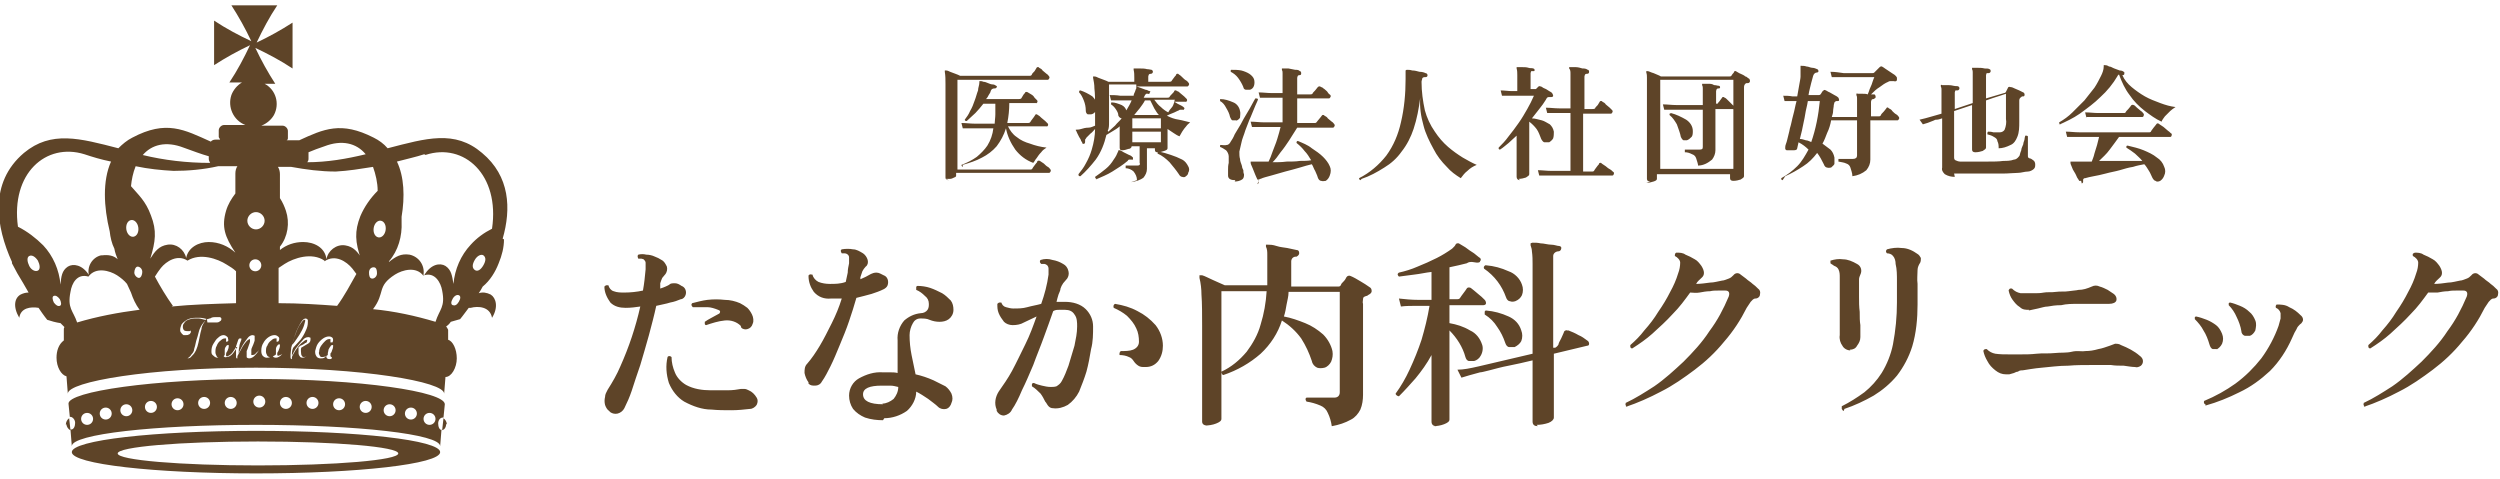 <?xml version="1.0" encoding="UTF-8"?>
<svg id="logo_日本語" data-name="logo 日本語" xmlns="http://www.w3.org/2000/svg" version="1.1" xmlns:xlink="http://www.w3.org/1999/xlink" viewBox="0 0 376 72">
  <defs>
    <style>
      .cls-1 {
        fill: none;
      }

      .cls-1, .cls-2 {
        stroke-width: 0px;
      }

      .cls-2 {
        fill: #5e4428;
      }

      .cls-3 {
        clip-path: url(#clippath);
      }
    </style>
    <clipPath id="clippath">
      <rect class="cls-1" y=".8" width="376" height="70.4"/>
    </clipPath>
  </defs>
  <g class="cls-3">
    <g id="_グループ_6894" data-name="グループ 6894">
      <path id="_パス_63174" data-name="パス 63174" class="cls-2" d="M142.7,27.1c-.3,0-.5-.1-.5-.4,0,0,0-.4,0-1,0-.6,0-1.4,0-2.3,0-1,0-2,0-3.2,0-1.2,0-2.4,0-3.7,0-1.7,0-3,0-3.9,0-.6,0-1.2-.1-1.8,0,0,0-.1,0-.2,0,0,.1,0,.2,0,.2,0,.4.1.6.2.3.1.5.2.8.3.3.1.5.2.7.3h10.4c.2,0,.3,0,.4-.2,0-.1.2-.3.4-.5l.3-.5c0-.1.3-.2.4,0,0,0,0,0,0,0,.2.1.4.2.5.4.2.2.4.3.6.5.2.1.3.3.4.4,0,0,.1.2,0,.3,0,0-.1.2-.2.2h-13.6v13.5h10.9c.2,0,.3,0,.4-.2,0,0,.1-.2.2-.3l.3-.4c.1-.1.2-.2.2-.3,0-.1.2-.2.4-.1,0,0,0,0,0,0,.2.1.4.3.6.4.2.2.4.4.6.5.2.1.3.3.4.4,0,0,.1.2,0,.3,0,0-.1.2-.2.2h-14v.4c0,.1,0,.2-.3.3-.2.1-.4.2-.6.2-.2,0-.5,0-.7,0M144.8,25.1c-.1,0-.2-.2-.2-.3,0,0,0,0,0,0,.8-.3,1.6-.7,2.3-1.2.6-.5,1.2-1.1,1.6-1.7.5-.8.8-1.7.9-2.6h-2.9c-.4,0-.7,0-.9,0s-.5,0-.8,0l-.2-.8c.7,0,1.3.1,2,.1h3c0-.4.1-.9.1-1.4s0-1,0-1.6h-1.8c-.4.5-.8,1-1.2,1.4-.4.4-.9.8-1.3,1.2-.1,0-.3,0-.3-.2,0,0,0,0,0,0,.3-.4.6-.8.8-1.3.3-.5.5-1,.7-1.6.2-.5.3-1,.5-1.5,0-.4.2-.8.2-1.2,0,0,0-.1,0-.2,0,0,.1,0,.2,0h0c0,0,.2,0,.4.1.2,0,.5.1.7.2s.5.2.7.2.4.1.5.2c.1,0,.2.1.1.2,0,0,0,0,0,0,0,.1-.1.2-.3.2-.3,0-.5.1-.6.4,0,.2-.2.4-.3.6-.1.2-.2.4-.4.6h4.9c.1,0,.3,0,.4-.1l.3-.5c.1-.2.3-.3.3-.4,0-.1.3-.1.4,0,.2.1.3.2.5.3.2.1.4.3.5.5.1.1.3.3.4.4,0,0,.1.2,0,.3,0,0-.1.2-.2.1h-4c0,1-.1,2-.3,3h3.1c.1,0,.3,0,.4-.2,0,0,.1-.2.2-.3s.2-.3.3-.4l.2-.3c0-.1.2-.2.4,0,0,0,0,0,0,0,.2.1.3.2.5.4l.6.5c.1.1.3.3.4.4,0,0,.1.2,0,.3,0,0-.1.2-.2.1h-5.8c.3.6.7,1.2,1.3,1.6.6.5,1.3.8,2,1,.8.3,1.6.5,2.5.6-.3.2-.6.4-.8.7-.3.3-.5.6-.7.9-.2.2-.3.5-.5.7-1.1-.4-2-1.1-2.7-2-.7-1-1.2-2.1-1.4-3.2-.3,1-.8,1.9-1.4,2.7-.6.7-1.4,1.3-2.2,1.7-.9.5-1.9.8-2.9,1.1M171,27.1c0-.5-.2-.9-.5-1.3-.3-.3-.8-.5-1.2-.5,0,0,0-.3,0-.4,0,0,0,0,0,0,.1,0,.3,0,.5,0h.7c.2,0,.4,0,.5,0,.1,0,.3,0,.4-.1,0,0,.1-.2,0-.3v-2.5h-1.2c0,.2-.2.4-.5.4-.3.1-.6.2-.9.2-.3,0-.4-.1-.4-.4s0-.2,0-.5c0-.3,0-.5,0-.9,0-.3,0-.7,0-1,0-.3,0-.6,0-.8-.3.3-.7.5-1,.7-.3.2-.7.4-1,.6-.3,1.3-.8,2.6-1.6,3.7-.7.9-1.5,1.8-2.3,2.5-.2,0-.3,0-.3-.3.4-.5.8-1,1.1-1.6.4-.7.7-1.4.9-2.1.3-1,.5-2.1.5-3.1-.2.2-.4.5-.7.7-.3.3-.5.5-.6.6,0,0-.1.2-.2.3,0,0,0,.2,0,.3,0,.1,0,.2-.1.3s-.2,0-.3,0c0,0,0-.2-.2-.4,0-.2-.2-.4-.3-.6s-.2-.4-.3-.6-.1-.3-.2-.4c0,0,0-.1,0-.1,0,0,0,0,.1,0,.1,0,.4,0,.7-.1s.7-.2,1.1-.2c.4,0,.7-.2,1-.3,0-.4,0-.9,0-1.3s0-1,0-1.5c0-1.1,0-2-.1-2.8,0-.6-.1-1.1-.2-1.6,0,0,0-.1,0-.2,0,0,.1,0,.2,0,.2,0,.4.1.6.2.3.1.5.2.8.3s.5.2.7.3h3.9v-.6c0-.4,0-.8-.1-1.2,0,0,0-.2,0-.2,0,0,0,0,.2,0,.3,0,.5,0,.8,0,.3,0,.7,0,1,.1.3,0,.6.1.7.1.1,0,.2.2.2.3,0,0,0,0,0,0,0,.1-.1.3-.3.3-.1,0-.2,0-.3.1,0,0-.1.2-.1.3v.8h3.1c.1,0,.3,0,.4-.1,0,0,.1-.2.2-.3s.2-.3.3-.4.2-.2.2-.3c0-.1.3-.2.4,0,0,0,0,0,0,0,.2.1.4.3.5.4.2.2.4.4.6.5.2.1.3.3.4.4,0,0,.1.2,0,.3,0,0-.1.2-.2.2h-7.8c.2,0,.4.1.7.2s.5.2.8.3c.3,0,.4.2.6.2s.1.1,0,.3c0,.1-.1.2-.2.1,0,0-.2,0-.3,0,0,0-.1.1-.2.2,0,0,0,.1-.1.2,0,0,0,.1-.1.2h3.5c.1,0,.3,0,.4-.1,0-.1.2-.3.4-.5.2-.2.3-.3.3-.4,0-.1.3-.2.4,0,.2,0,.4.2.5.3.2.2.4.3.6.5.1.1.3.3.4.4,0,0,.1.2,0,.3,0,0-.1.2-.2.1h-1.8c.2,0,.4.2.6.3.2.1.4.2.6.3.2.1.3.2.4.3,0,0,.1.1,0,.2s-.1.2-.2.1c0,0-.2,0-.3,0-.1,0-.2,0-.3.1-.3.1-.6.3-.9.4-.3.1-.7.3-.9.4.6.3,1.1.5,1.8.6.6.1,1.2.3,1.7.4-.2.2-.4.3-.6.6-.2.2-.4.5-.6.8-.1.2-.3.5-.4.7-.3-.1-.6-.3-.9-.5-.3-.2-.6-.4-.9-.6,0,.4,0,.8,0,1.2,0,.4,0,.8,0,1.1,0,.3,0,.5,0,.6,0,.2-.2.3-.5.4-.3.1-.6.2-1,.2-.3,0-.4-.1-.4-.4v-.2h-1.2c0,.4,0,.8,0,1.2,0,.4,0,.8,0,1.2v.7c0,.5-.2.9-.5,1.3-.5.4-1.2.6-1.9.7M164.1,17.2c-.2,0-.4,0-.5,0-.2-.1-.3-.3-.3-.6,0-.5-.1-1-.3-1.5-.2-.5-.4-.9-.7-1.2,0-.2,0-.3.2-.3.6.2,1.2.5,1.8.9.4.4.7.9.7,1.4,0,.6-.3,1.2-.9,1.3M164.9,26.9c-.1,0-.2-.2-.2-.3,0,0,0,0,0,0,.6-.4,1.1-.8,1.6-1.2.5-.4.9-.9,1.2-1.4.3-.4.5-.8.7-1.3,0,0,0,0,0-.1,0,0,.1,0,.2,0,.1,0,.3.1.6.3l.8.4c.3.1.4.2.5.3,0,0,0,0,.1.1,0,0,0,.1,0,.2,0,.1-.1.2-.2.1,0,0,0,0,0,0,0,0-.2,0-.3,0-.1,0-.2,0-.3.2-.7.6-1.5,1.1-2.3,1.6-.8.5-1.6.8-2.5,1.2M166.7,19.8c.3-.3.7-.6,1-.9.3-.4.7-.7,1-1.1-.2,0-.4-.2-.5-.4,0-.4-.2-.7-.4-1-.2-.3-.4-.5-.7-.7,0-.2,0-.3.1-.3.5,0,1,.2,1.5.4.4.2.6.5.7.8.3-.5.6-1,.8-1.5h-1.7c-.6,0-1.1,0-1.4,0l-.2-.8c.4,0,1,0,1.6.1h2c0-.2.1-.4.2-.6s.1-.4.2-.5c0-.1,0-.3,0-.5,0,0,0,0,0-.1h-4.1v4.2c0,.5,0,1,0,1.5s0,.9-.2,1.3M170.3,19.3h4.3v-1.5h-4.3v1.5ZM170.3,21.4h4.3v-1.6h-4.3v1.6ZM170.5,17.3h3.8s0,0,0,0c-.3-.3-.5-.7-.7-1-.2-.4-.4-.8-.6-1.2h-.8c-.2.4-.5.8-.8,1.2-.3.4-.6.7-.9,1.1M175.7,16.9c.1-.2.3-.5.5-.7s.3-.5.4-.8c0-.1,0-.2.1-.4h0s-3.1,0-3.1,0c.3.4.6.8,1,1.1.3.3.7.6,1.1.8M178.4,26.6c-.2,0-.4.1-.6,0-.2,0-.4-.2-.5-.4-.4-.6-.9-1.2-1.4-1.8-.5-.5-1.1-1-1.8-1.3,0-.1,0-.3.1-.3,0,0,0,0,0,0,.7.1,1.3.3,1.9.5.6.2,1.1.4,1.7.7.4.2.7.6.9,1,.2.3.2.7,0,1,0,.3-.3.5-.5.6M185.8,27.1c-.7,0-1.1-.2-1.1-.7,0-.1,0-.3,0-.4,0-.1,0-.3,0-.5,0-.3,0-.6.1-1,0-.3,0-.7,0-1,0-.3-.2-.7-.4-.9-.3-.2-.6-.4-.9-.5,0,0,0-.2,0-.2,0,0,0-.1.1-.1.3,0,.6.1.9,0,.3,0,.5-.3.6-.5.2-.3.4-.6.6-1.1l.9-1.5c.3-.6.6-1.1.9-1.6.3-.5.6-1,.8-1.4.2-.4.4-.7.5-.9.2,0,.3,0,.4.1,0,.2-.2.5-.4,1-.2.5-.4,1-.7,1.7-.3.6-.5,1.3-.8,2-.2.7-.5,1.3-.6,1.9-.1.4-.2.9-.3,1.3,0,.4,0,.8.1,1.1,0,.4.2.7.3,1.1,0,.2.1.4.2.6,0,.2,0,.4.1.6,0,.3,0,.6-.3.8-.3.2-.7.3-1.1.3M186,18.1c-.2,0-.4,0-.6,0-.2,0-.3-.3-.4-.5-.1-.5-.3-.9-.6-1.4-.2-.4-.5-.8-.9-1,0-.1,0-.3,0-.3,0,0,0,0,0,0,.7,0,1.3.2,2,.5.5.2.9.7,1,1.3.1.3,0,.7,0,1-.1.2-.4.4-.6.5M188,13.5c-.2,0-.4,0-.6,0-.2,0-.4-.2-.4-.4-.2-.5-.5-1-.8-1.4-.3-.4-.7-.7-1.1-.9,0,0,0-.1,0-.2,0,0,0-.1.1-.1.5,0,1,0,1.5.1.4.1.9.3,1.2.5.3.2.6.5.7.8.1.3.1.7,0,1-.1.3-.3.5-.6.6M189.4,27c-.1,0-.2,0-.3,0,0-.1-.2-.4-.3-.7-.1-.3-.3-.7-.4-1-.1-.3-.3-.6-.3-.8,0,0,0-.1,0-.2,0,0,.1,0,.2,0h.7c.3,0,.5,0,.8,0h1c.2-.4.4-.9.6-1.5.2-.6.5-1.2.7-1.9.2-.7.4-1.3.5-1.8h-2.5c-.4,0-.7,0-1,0-.3,0-.6,0-.8,0l-.2-.8c.7,0,1.3.1,2,.1h2.8v-3.7h-1.6c-.8,0-1.3,0-1.8,0l-.2-.8c.7,0,1.3.1,2,.1h1.6v-2.1c0-.3,0-.6,0-.9,0-.2,0-.3-.1-.5,0-.1,0-.2,0-.2,0,0,.1,0,.2,0,.3,0,.5,0,.8,0l1,.2c.3,0,.5,0,.7.2.1,0,.2.1.2.3,0,0,0,0,0,0,0,.1,0,.3-.2.3,0,0,0,0,0,0-.1,0-.2,0-.3.1,0,0-.1.2-.1.3v2.5h1.9c.1,0,.3,0,.4-.1,0-.1.2-.3.4-.5l.4-.5c.1-.1.3-.2.5,0,.2,0,.3.2.5.3.2.2.4.3.5.5s.3.3.4.4c0,0,.1.2,0,.3,0,0-.1.2-.2.2h-4.8v3.7h2.5c0,0,.2,0,.2,0,0,0,.1,0,.2-.1.1-.1.2-.3.4-.5.2-.2.3-.4.4-.5,0-.1.3-.2.4,0,0,0,0,0,0,0,.2.1.4.2.5.4.2.2.4.3.6.5.2.1.3.3.4.4,0,0,.1.2,0,.3,0,0-.1.2-.2.2h-5.4c-.4.6-.8,1.3-1.2,1.9-.4.6-.8,1.2-1.3,1.8-.4.6-.8,1.1-1.2,1.5.7,0,1.4,0,2.1-.1.7,0,1.4,0,2-.1.6,0,1.2,0,1.7-.1-.3-.5-.6-1-1-1.4-.3-.4-.7-.8-1.2-1.2,0-.1,0-.3.2-.3,0,0,0,0,0,0,.7.3,1.5.6,2.1,1.1.6.4,1.2.8,1.7,1.3.4.4.8.9,1,1.4.2.4.2.9,0,1.4-.1.3-.3.6-.6.8-.2,0-.4.1-.7,0-.2,0-.4-.2-.5-.5-.1-.4-.3-.7-.4-1-.2-.3-.3-.7-.5-1-.5.1-1.1.3-1.8.5-.7.2-1.4.4-2.2.6l-2.1.6c-.7.2-1.2.3-1.6.5-.1,0-.2,0-.3.2,0,0,0,.2,0,.3,0,.1,0,.2-.2.3M204.6,27.1c-.1,0-.2-.2-.2-.3,0,0,0,0,0,0,1.6-.8,3-2,4.1-3.4,1.1-1.5,1.8-3.2,2.2-5,.5-2.1.7-4.3.7-6.5,0-.2,0-.4,0-.6,0-.1,0-.3,0-.4,0,0,0-.2,0-.3,0,0,.1-.1.2-.1.2,0,.5,0,.8.1.4,0,.7.1,1.1.2.4,0,.7.1.9.2.2,0,.3.2.3.3,0,0,0,0,0,0,0,.2-.1.3-.3.3-.2,0-.4,0-.5.2,0,.2-.1.3-.1.5,0,1.5.2,2.9.5,4.3.3,1.1.8,2.2,1.5,3.2.6.9,1.2,1.6,2,2.3.7.6,1.4,1.1,2.2,1.6.7.4,1.4.8,2.1,1.1-.5.2-1,.5-1.4.9-.4.3-.7.7-1,1.1-.8-.5-1.5-1-2.1-1.7-.8-.8-1.5-1.7-2-2.7-.6-1.1-1.2-2.3-1.5-3.5-.4-1.4-.6-2.8-.5-4.2-.2,1.6-.5,3.2-1,4.7-.4,1.2-1,2.4-1.8,3.4-.7,1-1.6,1.8-2.6,2.4-1.1.7-2.2,1.3-3.4,1.7M228.6,27.1c-.3,0-.5-.2-.5-.5,0,0,0-.3,0-.6s0-.8,0-1.4,0-1.2,0-1.8,0-1.2,0-1.8v-.6c-.4.4-.8.7-1.2,1.1-.4.3-.8.7-1.3,1,0,0-.1,0-.2-.1,0,0,0-.1,0-.2.5-.5,1-1,1.5-1.7.5-.6,1-1.3,1.5-2,.5-.7.9-1.4,1.3-2.1.4-.7.7-1.3,1-2h-3.3c-.5,0-1,0-1.5,0l-.2-.8c.6,0,1.1.1,1.7.1h.8v-2.4c0-.3,0-.7-.1-1,0,0,0-.1,0-.2,0,0,0,0,.2,0,.1,0,.4,0,.7,0s.6,0,.9.1.5,0,.7.1c.1,0,.2.1.2.2,0,0,0,0,0,0,0,.2,0,.2-.2.2-.1,0-.2,0-.3,0,0,0-.1.2-.1.3v2.4h.6c0,0,.2,0,.2,0,0,0,.1-.1.2-.2s.2-.2.2-.2c0,0,.2-.1.3,0,0,0,0,0,0,0,.2,0,.3.2.6.3s.5.3.7.4c.2.1.4.2.5.4,0,0,.1.2.1.3,0,.1-.1.2-.3.2h-.2s-.2,0-.2,0c-.2,0-.3.2-.4.4-.3.5-.6.9-1,1.4s-.7.9-1.1,1.4c.5,0,1,.2,1.5.3.4.1.8.4,1.2.6.3.3.5.6.6,1.1,0,.3,0,.7-.1,1-.1.2-.3.4-.6.6-.2,0-.5,0-.7,0-.2,0-.4-.3-.5-.5-.2-.5-.4-1.1-.7-1.5-.3-.4-.7-.8-1.1-1.1h0v2.5c0,.6,0,1.2,0,1.8s0,1.2,0,1.7c0,.5,0,1,0,1.3,0,.3,0,.6,0,.6,0,.2-.2.3-.5.5-.3.1-.7.2-1.1.2M231.5,26.4l-.2-.8c.7,0,1.3.1,2,.1h2.9v-8.7h-1.7c-.8,0-1.3,0-1.8,0l-.2-.8c.7,0,1.3.1,2,.1h1.7v-3.5c0-.6,0-1.1,0-1.7,0-.3,0-.6-.2-.8,0-.1,0-.2,0-.2,0,0,.1,0,.2,0,.3,0,.5,0,.8,0,.3,0,.7.1,1,.2.3,0,.5,0,.8.2.1,0,.2.1.2.3,0,0,0,0,0,0,0,.2-.1.3-.3.3-.1,0-.2,0-.3.1,0,0-.1.2-.1.3v4.9h1.2c.1,0,.3,0,.4-.1,0-.1.2-.3.4-.5l.3-.5c0-.1.3-.2.4,0,0,0,0,0,0,0,.2.1.4.2.5.4.2.2.4.3.6.5.1.1.3.3.4.4,0,0,.1.2,0,.3,0,0-.1.2-.2.2h-4.2v8.7h1.3c.2,0,.3,0,.4-.2,0,0,.1-.2.2-.3s.2-.3.3-.4.2-.2.2-.3c0-.1.3-.2.4,0,0,0,0,0,0,0,.2.1.4.3.6.4.2.2.5.4.7.5.2.1.3.3.5.4,0,0,.1.2,0,.3,0,.1-.1.2-.2.2h-9.4c-.8,0-1.3,0-1.8,0M248.2,27.3c-.3,0-.5-.1-.5-.4s0-.3,0-.8c0-.5,0-1.2,0-2,0-.8,0-1.7,0-2.6s0-1.9,0-2.9c0-1,0-1.9,0-2.8s0-2,0-2.6c0-.7,0-1.2,0-1.5,0-.3,0-.5-.1-.8,0,0,0-.1,0-.2,0,0,.1,0,.2,0,.2,0,.5.2.9.3.4.2.8.3,1.1.5h10.3c.1,0,.2,0,.3-.1,0,0,.1-.2.2-.3s.2-.2.2-.3c0-.1.3-.2.4,0,0,0,0,0,0,0,.1,0,.3.2.6.3.2.1.5.2.7.4.2,0,.3.2.5.3.1,0,.2.2.2.4,0,.1-.1.3-.3.3,0,0-.1,0-.2,0,0,0-.1,0-.2.1-.2.2-.2.4-.2.6v2.9c0,.8,0,1.6,0,2.5s0,1.8,0,2.7c0,.9,0,1.7,0,2.5,0,.8,0,1.4,0,1.9,0,.5,0,.8,0,.8,0,.2-.2.3-.5.5-.3.1-.7.2-1.1.2-.3,0-.5-.1-.5-.4v-.6h-11v.7c0,.2-.2.3-.5.4-.3.1-.7.2-1.1.2M249.7,25.4h11v-13.4h-11v13.4ZM255.4,25c0-.4-.2-.8-.3-1.2-.1-.3-.3-.5-.6-.6-.4-.2-.7-.3-1.1-.3,0-.1,0-.3,0-.4.2,0,.5,0,1,0s.8,0,1.2,0,.5-.1.5-.4v-5.6h-4c-.4,0-.7,0-1,0-.3,0-.6,0-.8,0l-.2-.8c.7,0,1.3.1,2,.1h4v-1.6c0-.3,0-.6,0-.9,0-.2,0-.3-.1-.5,0,0,0-.2,0-.2,0,0,.1,0,.2,0,.2,0,.5,0,.7,0,.3,0,.6,0,.9.2.3,0,.5.1.7.1.1,0,.2.1.2.2,0,0,0,0,0,0,0,.1,0,.2-.2.2,0,0,0,0,0,0-.1,0-.2,0-.3.1,0,0-.1.2-.1.3v1.9h0c.1,0,.3,0,.3-.1,0-.1.2-.2.3-.4l.3-.4c0-.1.2-.2.4,0,0,0,0,0,0,0,.1,0,.3.2.5.4.2.2.3.3.5.5.1.1.2.2.4.4,0,0,0,.2,0,.3,0,0-.1.2-.2.1h-2.6v1.4c0,.4,0,.9,0,1.4s0,1,0,1.5c0,.5,0,.9,0,1.3,0,.4,0,.6,0,.6,0,.5-.2,1-.5,1.4-.6.5-1.3.9-2.1.9M253.8,21.1c-.2,0-.4,0-.6,0-.2-.1-.3-.3-.4-.5-.1-.6-.4-1.3-.6-1.9-.3-.5-.6-1-1.1-1.4,0,0,0-.1,0-.2,0,0,.1,0,.2-.1.8.2,1.6.6,2.3,1,.6.4,1,1,1,1.7,0,.3,0,.7-.2.9-.2.2-.4.4-.7.5M268.1,27.1c-.2,0-.2-.2-.2-.3.9-.5,1.7-1.1,2.4-1.8.7-.7,1.2-1.6,1.7-2.5-.4-.4-.9-.8-1.5-1.1l-.2.9c0,.2-.2.3-.5.3-.3,0-.7,0-1,0-.1,0-.2,0-.3-.2,0,0,0-.2,0-.3,0-.3.2-.6.3-1.1s.3-1.1.4-1.7c.2-.6.3-1.3.5-2,.2-.7.3-1.4.5-2.1h-.6c-.4,0-.8,0-1.2,0l-.2-.8c.4,0,.9,0,1.4.1h.7c.1-.6.2-1.1.3-1.7s.2-1,.2-1.3c0-.3,0-.6,0-.9,0-.2,0-.3,0-.5,0,0,0-.1,0-.2,0,0,.1,0,.2,0,.2,0,.4,0,.7.1.3,0,.6.2.9.2.2,0,.5.1.7.2.1,0,.2.2.2.3,0,0,0,0,0,0,0,.1-.1.2-.2.2-.3,0-.5.2-.6.5l-.3,1.1c-.1.5-.3,1.1-.4,1.8h1.5c.1,0,.2,0,.3-.1,0,0,.1-.1.2-.3.1-.2.2-.3.3-.3,0-.1.2-.1.3,0,0,0,0,0,0,0,.1,0,.3.2.6.3.2.1.5.3.7.4.2.1.4.2.6.4,0,0,.1.2.1.3,0,.1,0,.2-.2.2,0,0-.1,0-.1,0,0,0,0,0-.1,0-.1,0-.2.1-.3.2,0,.1-.1.3-.1.4,0,.3-.1.6-.1.9,0,.3-.1.6-.2.9h3.8v-1.9c0-.3,0-.6,0-.9,0-.2,0-.3-.1-.5,0,0,0-.2,0-.2,0,0,.1-.1.2,0,.1,0,.4,0,.7,0,.3,0,.6,0,.8.1.1-.2.2-.5.3-.8.1-.3.3-.6.4-1,.1-.3.2-.6.3-.8h-4.6c-.8,0-1.3,0-1.8,0l-.2-.8c.7,0,1.3.1,2,.2h4.3c.1,0,.2,0,.3-.1.1-.1.2-.2.4-.4.1-.1.3-.3.4-.4.1-.1.3-.2.5,0,0,0,.2.1.3.2.2.1.4.3.6.4s.4.3.6.4.3.2.4.3c0,0,.2.2.2.3,0,0,0,.2,0,.3,0,.2-.2.3-.5.2-.1,0-.3,0-.4,0-.1,0-.3,0-.4.1-.5.2-.9.5-1.3.8-.5.3-.9.7-1.3,1.1,0,0,.2,0,.3,0h.2c.1,0,.2.2.2.4,0,.1-.1.2-.3.3-.1,0-.2,0-.3.1,0,0-.1.2-.1.3v2.2h1.1c.2,0,.3,0,.4-.2,0-.1.2-.3.4-.5.2-.2.3-.4.4-.5.1-.2.2-.2.4,0,.2.1.4.2.5.4.2.2.4.4.6.5.2.1.3.3.4.4,0,0,.1.2,0,.3,0,0-.1.2-.2.2h-4.1v1.1c0,.4,0,.9,0,1.4,0,.5,0,1,0,1.5,0,.5,0,.9,0,1.2,0,.3,0,.6,0,.7,0,.6-.2,1.1-.6,1.6-.6.5-1.3.8-2.1.9,0-.5-.2-.9-.3-1.3-.1-.3-.3-.5-.6-.6-.4-.2-.8-.2-1.2-.3,0,0,0-.1,0-.2,0,0,0-.1,0-.2.1,0,.3,0,.5,0h.9c.3,0,.6,0,.8,0,.4,0,.6-.2.6-.5v-5.3h-3.9c-.1.6-.3,1.3-.6,1.9-.2.5-.4,1.1-.7,1.6.4.3.8.6,1.2.9.3.3.5.7.6,1.2,0,.3,0,.6,0,.9,0,.2-.3.4-.5.6-.2,0-.4.1-.6,0-.2,0-.4-.2-.5-.5-.3-.6-.6-1.2-1-1.7-.6.8-1.3,1.5-2.1,2-.9.6-1.8,1.1-2.7,1.5M272.4,21.4c.7-2,1.1-4.1,1.3-6.2h-1.8c-.1.7-.3,1.3-.4,2-.1.7-.3,1.4-.4,2-.1.6-.3,1.2-.4,1.7.3,0,.6.1.9.2.3,0,.6.2.9.3M294,26.6c-.5,0-1-.1-1.5-.4-.3-.3-.5-.6-.4-1v-7.4c-.3.1-.6.2-.8.2-.1,0-.3,0-.4.1-.7.3-1.3.5-1.7.6l-.5-.7c.5-.1,1.2-.3,1.9-.5l1.4-.4v-2.7c0-.3,0-.6,0-.9,0-.2,0-.3-.1-.5,0,0,0-.1,0-.2,0,0,.1-.1.2,0,.2,0,.4,0,.7,0s.6,0,1,.1.6,0,.7.1c.1,0,.2.1.2.3,0,0,0,0,0,0,0,.1-.1.3-.3.3-.1,0-.2,0-.3,0,0,0-.1.2-.1.3v2.5l2.7-.9v-3.7c0-.3,0-.6,0-.9,0-.2,0-.3-.1-.5,0,0,0-.1,0-.2,0,0,.1,0,.2,0,.2,0,.5,0,.7,0,.3,0,.6,0,1,.1.3,0,.6,0,.7.1.1,0,.2.1.2.3,0,0,0,0,0,0,0,.1-.1.3-.3.3-.1,0-.2,0-.3,0,0,0-.1.2-.1.3v3.5l2.7-.8c.1,0,.3-.1.3-.2l.3-.6c0-.1.2-.2.4-.1.2,0,.4.1.6.2s.5.2.7.3.4.2.6.3c.1,0,.2.2.2.3,0,.1,0,.3-.2.3,0,0-.1,0-.2,0,0,0,0,0-.1.1-.2.1-.3.3-.3.5v3.2c0,.8,0,1.6-.3,2.3-.2.5-.5,1-1,1.2-.6.3-1.2.5-1.8.5,0-.4,0-.7-.2-1.1,0-.3-.3-.5-.5-.6-.3-.2-.6-.3-1-.4,0-.2,0-.3.1-.4.2,0,.5,0,.8.1.3,0,.7,0,1,0,.3,0,.6-.2.7-.4.2-.5.3-1.1.2-1.6v-3.8l-.9.3c-.6.2-1.3.4-2.1.7v2.2c0,1.4,0,2.5,0,3.4s0,1.4,0,1.5c0,.2-.2.3-.5.5-.3.1-.7.2-1.1.2-.3,0-.5-.1-.5-.4s0-.3,0-.8c0-.5,0-1.1,0-1.8,0-.8,0-1.6,0-2.5v-1.6l-2.7.9v6.9c0,.2,0,.4.2.5.2.1.5.2.7.2.4,0,1,0,1.7,0,.7,0,1.5,0,2.4,0,.9,0,1.7,0,2.4-.1.5,0,1.1,0,1.6-.2.2,0,.4-.1.6-.3.1-.1.3-.3.3-.5,0-.1.1-.3.2-.6,0-.3.2-.6.3-.9,0-.3.2-.6.2-.8s.1-.4.1-.5c0,0,.1,0,.2,0,0,0,.1,0,.2.1,0,.1,0,.3,0,.6s0,.6,0,.9,0,.6,0,.9,0,.4,0,.5c0,.2,0,.3.2.4.2,0,.5.2.6.3.2.1.3.4.3.6,0,.3,0,.5-.2.7-.2.2-.6.4-.9.4-.5,0-1,.2-1.5.2-.6,0-1.4.1-2.2.1-.8,0-1.6,0-2.5,0-.7,0-1.3,0-2,0s-1.2,0-1.7,0c-.5,0-.9,0-1.2,0M309.9,18.7c-.2,0-.2-.2-.2-.3.7-.4,1.4-.9,2-1.5.6-.6,1.2-1.2,1.8-1.8.5-.6,1-1.3,1.5-1.9.4-.6.7-1.2,1-1.8.2-.4.4-.9.4-1.4,0,0,0-.1,0-.2,0,0,.1,0,.2,0,.1,0,.3,0,.6.2.3,0,.5.2.8.3l.8.3c.3,0,.5.1.6.2,0,0,.1,0,.1.1,0,0,0,.1,0,.2,0,.2-.2.2-.3.2.3.7.8,1.3,1.4,1.8.6.5,1.3,1,2,1.4.7.4,1.5.7,2.3,1,.8.3,1.5.5,2.3.6-.3.2-.6.4-.8.6-.3.3-.5.5-.8.8-.2.3-.4.5-.5.8-.9-.4-1.7-1-2.5-1.6-.9-.7-1.7-1.5-2.3-2.4-.7-.9-1.2-2-1.6-3.1,0,0-.2.1-.2.2-.7,1.2-1.6,2.3-2.6,3.2-.9.9-2,1.7-3.1,2.5-1,.7-2.1,1.2-3.2,1.7M313,27.2c-.1,0-.3,0-.3,0,0-.1-.2-.3-.3-.5s-.2-.5-.4-.8-.3-.5-.4-.8-.2-.4-.2-.6c0,0,0-.2,0-.2,0,0,0,0,.1,0h.2c0,0,.2,0,.3,0,.1,0,.2,0,.3,0,.6,0,1.4,0,2.3,0,.1-.3.3-.7.4-1.2.1-.4.3-.9.4-1.3.1-.4.2-.8.3-1.2h-3c-.4,0-.7,0-1,0-.3,0-.6,0-.8,0l-.2-.8c.7,0,1.3.1,2,.1h10.3c0,0,.2,0,.3,0,0,0,.1,0,.2-.1,0-.1.2-.3.4-.6.2-.2.3-.4.4-.5.1-.2.3-.2.5,0,.2.1.4.3.6.4.2.2.5.4.7.6.2.1.3.3.5.4,0,0,.1.2,0,.3,0,.1-.1.2-.2.2h-7.7c-.4.6-.9,1.2-1.4,1.9s-1.1,1.2-1.6,1.7c.8,0,1.5,0,2.3,0,.8,0,1.6,0,2.3,0,.7,0,1.4,0,1.9,0-.3-.4-.7-.7-1.1-1.1-.4-.3-.8-.6-1.3-.9,0-.2,0-.3.2-.3.8.2,1.7.4,2.4.7.7.3,1.4.6,2,1.1.5.3.9.8,1.1,1.4.2.4.2.9,0,1.3-.1.3-.3.6-.6.8-.2.1-.5.2-.7,0-.2,0-.4-.3-.5-.5-.2-.4-.3-.7-.5-1-.2-.3-.4-.7-.7-1-.5.1-1.1.2-1.7.4-.7.1-1.3.3-2,.5-.7.2-1.4.3-2.1.5-.7.2-1.3.3-1.8.4-.5.1-1,.2-1.3.3-.1,0-.2,0-.3.2,0,.1,0,.2,0,.3,0,.1,0,.2-.2.3M313.8,17.7l-.2-.8c.7,0,1.3.1,2,.1h3.7c0,0,.2,0,.2,0,0,0,.1,0,.2-.1,0-.1.2-.3.4-.5s.3-.4.4-.5c0-.1.3-.2.4-.1,0,0,0,0,0,0,.1,0,.3.2.5.4.2.2.4.3.6.5.2.1.3.3.4.4,0,0,.1.2,0,.3,0,.1-.1.2-.2.2h-1c-.5,0-1,0-1.6,0s-1.2,0-1.8,0h-1.5c-.4,0-.7,0-.8,0-.8,0-1.3,0-1.8,0M91.6,61.8c-.3-.2-.5-.6-.6-.9-.1-.4-.1-.8,0-1.2,0-.4.2-.7.4-1.1.7-1.1,1.4-2.3,1.9-3.5,1.3-2.9,2.3-5.9,3-9-.7.1-1.4.2-2.2.2-.9,0-1.7-.2-2.3-.8-.5-.7-.9-1.5-.9-2.4,0,0,.2-.2.3-.2.1,0,.2,0,.3,0,.1.4.4.8.8.9.5.2,1.1.2,1.6.2.9,0,1.9-.1,2.8-.3.2-1.1.3-2.1.4-3.2,0-.3,0-.7,0-1,0-.2-.2-.4-.3-.5-.1,0-.2-.1-.4-.1-.2,0-.3,0-.4,0,0,0-.1-.2-.1-.3,0-.1,0-.2.1-.3.4-.1.8-.1,1.2,0,.4,0,.9.1,1.3.3.3.1.7.3,1,.5.4.2.6.6.8,1,.1.4,0,.8-.2,1.1-.2.2-.3.4-.5.6-.1.2-.2.5-.3.8,0,.1,0,.3,0,.4,0,.1,0,.3,0,.4.3-.1.6-.2.8-.3.2-.1.5-.2.7-.4.2-.1.5-.1.7-.1.4,0,.7.2,1,.4.6.2.8.9.6,1.4-.1.3-.4.6-.7.6-.5.2-1,.4-1.6.5-.6.2-1.3.3-2.1.5-.3,1.4-.7,2.9-1.1,4.4s-.9,3.1-1.3,4.5c-.5,1.4-.9,2.7-1.3,3.9-.3.9-.7,1.8-1.1,2.6-.2.4-.6.7-1,.8-.4.1-.8,0-1.1-.2M107,61.6c-1.4,0-2.8-.5-4.1-1.2-1-.6-1.8-1.6-2.3-2.8-.4-1.3-.5-2.6-.2-3.9.1-.2.4-.2.6,0,0,0,0,0,0,0,0,.8.2,1.6.5,2.3.3.8,1,1.5,1.7,1.9,1.1.6,2.4.8,3.7.8.8,0,1.6,0,2.5,0,.8,0,1.5-.1,2-.2.2,0,.4,0,.6,0,.2,0,.4.1.6.2.5.2.9.6,1.2,1.1.2.3.2.7,0,1.1-.2.3-.6.6-1,.6-.9.1-1.8.2-2.8.2-1,0-2,0-3-.1M111.4,49c-.6-.6-1.5-.9-2.4-.8-1,.1-1.9.4-2.8.7-.1,0-.2-.1-.2-.2,0-.1,0-.2,0-.3.3-.2.6-.4,1-.6.4-.2.7-.4,1.1-.6.1,0,.2-.2.2-.3,0-.1,0-.2-.3-.3-.5-.2-1.1-.4-1.6-.4-.7,0-1.4,0-2.2,0-.2-.2-.3-.4-.1-.6.8-.2,1.5-.4,2.3-.5.9-.1,1.7-.1,2.6,0,.8,0,1.6.2,2.3.5.4.2.7.4,1.1.7.3.3.5.6.7,1,.2.4.3,1,.1,1.4-.1.4-.4.7-.8.8-.3.1-.7,0-.9-.2M121.6,57.5c-.3-.4-.5-.9-.6-1.4,0-.5,0-1,.4-1.4.7-.8,1.3-1.7,1.9-2.7.6-1,1.2-2.2,1.8-3.4.6-1.2,1.1-2.4,1.5-3.7-.5,0-1,0-1.6,0-1,.1-1.9-.2-2.6-1-.5-.7-.8-1.5-.8-2.4,0-.2.3-.3.5-.2,0,0,0,0,.1,0,.1.5.5.9.9,1.1.5.2,1.1.3,1.7.3.8,0,1.6,0,2.4-.3.1-.5.2-1,.3-1.4,0-.5.1-.9.2-1.4,0-.3,0-.6,0-.9,0-.3-.3-.6-.7-.6-.2,0-.3,0-.4,0-.2-.3-.2-.5,0-.6.6-.1,1.2-.1,1.7,0,.5,0,1,.3,1.5.6.3.2.6.6.7,1,.1.4,0,.8-.3,1-.2.2-.4.5-.5.7-.1.3-.2.6-.3.9v.3c.5-.2,1.1-.5,1.6-.8.2-.1.5-.2.8-.2.4,0,.7.2,1.1.4.6.2.8.9.6,1.5-.1.3-.4.5-.6.6-.6.3-1.2.5-1.8.7-.7.2-1.5.4-2.3.6-.3,1.1-.7,2.3-1.1,3.5s-.9,2.4-1.4,3.6c-.5,1.2-.9,2.2-1.4,3.2-.4.8-.8,1.6-1.3,2.3-.2.4-.6.6-1,.6-.4,0-.7,0-1-.3M132.8,63.2c-.9,0-1.8-.1-2.7-.4-.7-.3-1.3-.7-1.8-1.3-.4-.6-.6-1.3-.6-2,0-1.1.6-2.1,1.5-2.6,1.1-.6,2.3-1,3.6-.9.4,0,.8,0,1.1,0,.4,0,.7,0,1.1.1,0-.8,0-1.6,0-2.4,0-.8,0-1.7,0-2.5-.1-1.1.3-2.2,1-3,.7-.6,1.5-1,2.5-1.1.4,0,.8-.2,1-.5.2-.3.2-.6.2-.9,0-.5-.2-.9-.6-1.2-.4-.4-.8-.7-1.3-.9,0-.1,0-.2,0-.4,0-.1.1-.2.2-.2.6,0,1.3.1,1.9.3.6.2,1.2.5,1.8.8.5.3.9.7,1.3,1.1.3.4.4.9.4,1.4,0,.6-.3,1.1-.7,1.4-.4.3-.9.4-1.4.4-.5,0-1-.1-1.5-.3-.4-.2-.9-.2-1.4-.2-.5,0-.9.3-1.1.7-.3.5-.5,1.2-.5,1.8,0,1,.1,2,.3,3,.2,1,.4,2,.6,2.9.9.2,1.8.5,2.7.9.6.3,1.2.6,1.8.9.4.3.7.7.9,1.1.2.5.2,1,0,1.4-.1.4-.4.8-.8.9-.4.1-.9,0-1.2-.3-.4-.4-1-.8-1.5-1.2-.6-.4-1.2-.8-1.8-1.1,0,1.1-.6,2.2-1.4,2.9-1,.7-2.2,1.1-3.4,1.1M132.7,60.7c.6,0,1.2-.3,1.7-.7.4-.5.7-1.1.7-1.8-.4-.1-.8-.2-1.2-.2-.4,0-.9,0-1.3,0-1.8,0-2.8.4-2.8,1.3,0,1,1,1.5,3,1.5M149.9,61.6c-.4-.9-.2-1.9.3-2.7.7-1,1.4-2,2-3.1.7-1.3,1.3-2.6,2-4s1.2-2.8,1.7-4.2l-1.9.9c-.5.3-1.1.4-1.7.4-.5,0-1-.2-1.3-.5-.3-.4-.6-.8-.8-1.3-.2-.5-.2-.9-.2-1.4,0,0,.2-.2.3-.2.1,0,.2,0,.3,0,.1.3.3.6.7.7.4.1.7.2,1.1.2.7,0,1.4,0,2.1-.2.7-.2,1.4-.3,2.1-.5.5-1.4.9-2.9,1.1-4.4,0-.3,0-.6,0-.9,0-.2-.1-.4-.2-.5-.1-.1-.3-.2-.4-.2-.2,0-.3,0-.5,0,0,0-.2-.2-.2-.3,0-.1,0-.2.1-.3.6-.2,1.2-.2,1.8,0,.6.1,1.1.3,1.6.6.4.2.7.6.8,1.1.1.4,0,.8-.2,1.1-.2.2-.4.5-.6.7-.2.3-.3.5-.4.8,0,.3-.2.6-.3.9-.1.3-.2.7-.3,1.1.4,0,.9,0,1.3,0,1.1,0,2.3.3,3.1,1.1.7.7,1.1,1.6,1.1,2.6,0,1.1,0,2.3-.3,3.4-.2,1.2-.4,2.3-.7,3.4-.3,1-.7,2-1.1,3-.4.8-1,1.5-1.7,2-.7.4-1.5.6-2.2.5-.3,0-.5-.1-.7-.3-.2-.2-.3-.5-.5-.7-.2-.4-.4-.8-.7-1.2-.4-.4-.8-.8-1.3-1.1,0-.1,0-.2,0-.3,0-.1.1-.2.3-.2.4.2.8.3,1.2.4.4.1.9.2,1.3.2.3,0,.6,0,.9-.1.3-.2.6-.4.8-.8.4-.7.7-1.5,1-2.3.3-1,.6-2,.9-3,.2-1,.4-1.9.4-2.9,0-.6,0-1.3-.4-1.8-.3-.5-.8-.7-1.4-.7-.3,0-.6,0-.9,0-.3,0-.6,0-.9.2-.4,1.2-.9,2.5-1.4,3.9-.5,1.4-1.1,2.8-1.6,4.2-.6,1.4-1.1,2.6-1.7,3.8-.5,1.2-1,2.2-1.5,2.9-.2.5-.7.8-1.2.9-.5,0-.9-.3-1.1-.7M172.1,55.2c-.3,0-.6,0-.9-.2-.3-.2-.5-.4-.7-.7-.2-.3-.4-.5-.7-.6-.4-.2-.9-.3-1.4-.3,0,0-.1-.2,0-.3,0-.1,0-.2.2-.3.6,0,1.3,0,1.8-.2.5-.2.9-.6.9-1.2,0-.7-.1-1.4-.4-2-.3-.7-.8-1.3-1.4-1.9-.6-.5-1.3-.9-2-1.2-.1-.3,0-.5.2-.6,1.2.2,2.3.5,3.4,1.1,1,.5,1.9,1.2,2.7,2.1.7.9,1.1,2,1.1,3.1,0,.8-.2,1.6-.7,2.3-.5.6-1.1.9-1.9.9M181.6,64c-.5,0-.8-.2-.8-.6s0-.6,0-1.5,0-2,0-3.4c0-1.4,0-2.9,0-4.5,0-1.6,0-3.3,0-4.9s0-3.6-.1-4.8c0-.8-.1-1.7-.3-2.5,0-.1,0-.3,0-.4.1,0,.2,0,.4,0,.4.1.9.4,1.6.7.7.3,1.3.6,1.8.8h6.4c0-.2,0-.5,0-.7v-.8c0-1.5,0-2.5,0-3.1,0-.4,0-.8-.2-1.2h0c0-.1,0-.2,0-.3,0,0,.2,0,.3,0,.3,0,.7,0,1.3.2s1.1.2,1.6.3c.5.1,1,.2,1.4.3.3,0,.4.2.4.5,0,.2-.2.4-.4.5,0,0,0,0,0,0-.2,0-.4,0-.6.2-.1.1-.2.3-.2.5v.5c0,.6,0,1.1,0,1.7,0,.5,0,1.1,0,1.6h7c.2,0,.4,0,.5-.3,0-.1.2-.3.4-.5.2-.2.3-.4.4-.6.1-.2.4-.3.6-.2.5.2,1,.5,1.5.8.5.3,1,.6,1.4.9.2.1.3.3.3.6,0,.2-.2.4-.4.5,0,0-.2.1-.3.2,0,0-.2,0-.3.1-.2,0-.3.2-.3.4,0,.2-.1.5,0,.7v3.4c0,1,0,2.1,0,3.2,0,1.1,0,2.2,0,3.2,0,1,0,1.9,0,2.6,0,.7,0,1.1,0,1.3,0,.7-.1,1.5-.4,2.2-.3.6-.8,1.2-1.4,1.5-.9.5-1.8.8-2.9,1-.1-.7-.3-1.4-.6-2-.2-.5-.6-.9-1.1-1.1-.7-.3-1.4-.5-2.1-.6-.2-.3-.2-.5,0-.6.1,0,.3,0,.7,0s.8,0,1.2,0,.9,0,1.3,0,.8,0,1,0c.5,0,.8-.3.8-.8v-15.1h-7.7c0,.7-.2,1.3-.3,1.9s-.2,1.2-.4,1.8c1.1.2,2.2.6,3.2,1,1,.4,1.9,1,2.7,1.7.7.7,1.2,1.6,1.4,2.5.1.6,0,1.1-.2,1.6-.2.4-.6.8-1,.9-.4.1-.8.1-1.1,0-.4-.2-.7-.5-.8-1-.4-1.2-.9-2.3-1.6-3.4-.8-1.1-1.8-2-2.9-2.7-.6,1.9-1.7,3.6-3.2,5-1.6,1.4-3.5,2.5-5.6,3.2-.2,0-.3-.3-.3-.5,0,0,0,0,0,0,1.5-.7,2.7-1.7,3.8-3,.9-1.2,1.7-2.6,2.1-4.1.5-1.6.8-3.3.9-5h-6.8v19.2c0,.3-.3.5-.8.7-.5.2-1.1.3-1.7.3M216.1,64.1c-.5,0-.8-.2-.8-.7s0-.5,0-1.1,0-1.4,0-2.4c0-1,0-2,0-3.2,0-1.1,0-2.2,0-3.3-.7,1.3-1.5,2.4-2.4,3.5-.8.9-1.6,1.8-2.5,2.7-.2,0-.5-.2-.5-.4,0,0,0,0,0,0,.8-1.1,1.5-2.3,2.1-3.6.7-1.5,1.3-3,1.8-4.5.5-1.7.9-3.3,1.2-5.1h-1.7c-1,0-1.9,0-2.6.1l-.3-1.2c.9.1,1.9.2,2.9.2h2v-4.2c-.9.1-1.7.3-2.6.4-.8.1-1.6.2-2.3.3-.2-.2-.3-.4,0-.6.9-.2,1.9-.5,2.8-.9,1-.4,1.9-.8,2.9-1.3.8-.4,1.6-.9,2.3-1.4l.3-.3c0,0,.2-.2.2-.3,0,0,.1-.1.2-.2.1,0,.2,0,.3,0,.3.2.7.4,1,.6.4.3.8.6,1.3.9.4.3.7.6.9.7.1.1.2.3,0,.5,0,.2-.3.2-.5.2-.2,0-.5-.1-.7-.1-.3,0-.5,0-.8.2-.8.2-1.6.4-2.6.6v4.8h1.1c.2,0,.4,0,.5-.2.1-.2.3-.4.5-.7.2-.3.4-.5.5-.7.1-.2.4-.2.6-.1,0,0,0,0,0,0,.3.2.6.5,1.1.9.4.3.7.6,1,.9.1.1.2.3.2.5,0,.2-.2.3-.4.3h-5.1v2.7c1.1.2,2.1.5,3.1,1.1.9.4,1.5,1.2,1.8,2.1.2.5.1,1.2-.2,1.7-.2.4-.6.7-1,.8-.3,0-.5,0-.8,0-.3-.1-.4-.3-.5-.6-.4-1.5-1.3-2.9-2.4-4v3.4c0,.9,0,1.9,0,3,0,1.1,0,2.2,0,3.2,0,1,0,1.9,0,2.6,0,.7,0,1.1,0,1.2,0,.3-.3.5-.8.7-.5.2-1.1.3-1.7.3M231.3,64.1c-.5,0-.8-.2-.8-.7v-2.2c0-.9,0-2,0-3.2s0-2.5,0-3.8c-1.3.3-2.5.6-3.6.8s-2.1.5-2.9.7c-.8.2-1.2.3-1.4.3-1.2.3-2.1.6-2.8.8l-.6-1.2c.9,0,1.9-.2,3.2-.5l8.1-1.9v-13.5c0-.6,0-1.2-.1-1.9,0-.3-.1-.6-.2-.9,0-.1,0-.2,0-.3,0,0,.2-.1.3-.1.4,0,.8,0,1.2.1.5,0,1.1.2,1.6.2.5,0,.9.2,1.2.2.2,0,.4.2.3.4,0,0,0,0,0,0,0,.2-.2.4-.4.4-.4,0-.8.3-.8.7,0,0,0,0,0,.1v11.1c0,.9,0,1.7,0,2.6h.3c.2-.1.4-.3.5-.5,0-.2.2-.5.4-.9s.3-.7.4-.9c0-.2.3-.4.5-.3,0,0,.1,0,.2,0,.5.2,1,.4,1.5.7.5.2.9.5,1.3.8.2.1.3.3.3.5,0,.2-.1.3-.3.3l-5,1.2c0,1.7,0,3.3,0,4.7,0,1.4,0,2.5,0,3.4,0,.9,0,1.4,0,1.5,0,.3-.3.6-.8.8-.6.2-1.2.3-1.8.3M227.9,45.3c-.3.1-.6.1-.8,0-.3,0-.5-.3-.6-.6-.6-1.7-1.7-3.2-3.3-4.3-.1-.2,0-.4.2-.5,0,0,0,0,.1,0,1.2.1,2.3.4,3.4.9.9.3,1.7,1.1,2,2,.2.5.2,1.1,0,1.6-.2.4-.5.7-1,.9M227.8,52.2c-.3,0-.5,0-.8,0-.3,0-.5-.3-.6-.6-.3-.9-.7-1.7-1.2-2.4-.5-.8-1.1-1.4-1.9-1.9,0-.1,0-.2,0-.4,0-.1.1-.2.2-.2,1.2.1,2.3.4,3.4.9.9.4,1.6,1.1,1.9,2.1.2.5.2,1.1,0,1.6-.2.4-.6.7-1,.9M244.8,61.2c-.2,0-.4-.3-.3-.5,0,0,0,0,0-.1,1.5-.7,2.9-1.6,4.3-2.5,1.6-1.1,3-2.4,4.4-3.7,1.4-1.4,2.8-2.9,3.9-4.6,1.2-1.6,2.1-3.3,2.9-5.2.2-.6,0-.9-.5-.9-.3,0-.7,0-1.1,0s-.8,0-1.2.1c-.5,0-1.1.1-1.6.2s-1,0-1.4,0c-.8,1.1-1.6,2.2-2.6,3.2-1,1.1-2,2-3.1,3-.9.8-1.9,1.5-3,2.2-.1,0-.2,0-.3-.2,0,0,0-.2,0-.3.8-.7,1.5-1.4,2.1-2.2.8-.9,1.5-1.8,2.1-2.8.7-1,1.3-2,1.8-3,.5-.9.9-1.8,1.2-2.8.2-.5.3-1.1.3-1.6,0-.4-.4-.8-.8-1,0-.2,0-.4.2-.5,0,0,0,0,.1,0,.4,0,.9,0,1.3.3.5.2.9.4,1.4.7.4.2.7.6,1,1,.5.8.5,1.4,0,1.8-.3.3-.6.5-.8.9.6,0,1.4-.1,2.1-.2.6,0,1.2-.2,1.8-.3.3,0,.7-.2,1-.3.3-.1.5-.3.7-.5.3-.4.8-.4,1.1-.1,0,0,0,0,0,0,.3.2.5.4.8.6.3.3.7.5,1,.8.3.2.5.4.8.7.3.2.4.5.3.9,0,.3-.3.6-.7.6-.3,0-.5.3-.7.5-.2.3-.4.6-.6.9-.9,1.8-2,3.5-3.4,5.1-1.3,1.6-2.8,3-4.4,4.2-1.6,1.2-3.3,2.4-5.1,3.3-1.7.9-3.5,1.7-5.3,2.3M278.3,52.7c-.5,0-1-.3-1.2-.7-.3-.4-.5-1-.4-1.6,0-.3,0-.9,0-1.7,0-.8,0-1.7,0-2.7,0-.8,0-1.6,0-2.5s0-1.4,0-1.8c0-.4,0-.8-.2-1.2-.1-.2-.3-.4-.6-.5,0,0-.2-.1-.3-.2,0,0-.2-.1-.3-.2,0-.1,0-.3,0-.4.6-.2,1.3-.3,1.9-.2.7,0,1.4.3,2.1.7.6.3.8,1,.5,1.6-.1.2-.2.5-.2.7,0,.3,0,.6,0,.9,0,.5,0,1.1,0,1.8,0,.7,0,1.4.1,2.2,0,.8,0,1.4.1,2,0,.4,0,.8,0,1.1,0,.3,0,.5,0,.7,0,.5-.2.9-.5,1.3-.2.4-.6.6-1.1.6M277.3,61.8c-.1,0-.2-.1-.3-.3,0-.1,0-.3,0-.4,1.2-.6,2.3-1.3,3.4-2.1,1-.8,1.9-1.8,2.6-2.9.8-1.3,1.4-2.8,1.7-4.3.4-2.1.6-4.2.6-6.3,0-1.2,0-2.3,0-3.3,0-.8,0-1.7-.2-2.5,0-.4-.1-.9-.4-1.2-.2-.3-.6-.4-.9-.4-.2-.2-.2-.4,0-.6.7-.2,1.5-.3,2.2-.2.9,0,1.7.4,2.4.9.2.1.4.4.5.6,0,.2,0,.5-.1.7-.2.3-.4.7-.4,1.1,0,.7-.1,1.4,0,2.1v3.1c0,2.1-.2,4.3-.8,6.3-.5,1.6-1.3,3.1-2.3,4.4-1,1.2-2.2,2.2-3.5,3-1.4.8-2.9,1.5-4.4,2M301.7,56.3c-.6,0-1.1-.2-1.6-.6-.5-.4-.9-.8-1.2-1.4-.3-.5-.5-1-.6-1.5,0-.2.2-.3.4-.3,0,0,0,0,.1,0,.4.4.8.6,1.3.7.7.1,1.4.1,2.1.1.4,0,.9,0,1.7,0s1.5,0,2.4-.1,1.8,0,2.7-.1,1.8,0,2.6-.2,1.5,0,2-.1c.7,0,1.3-.1,2-.3.6-.1,1.1-.3,1.7-.5.3-.1.5-.2.8-.3.3,0,.6,0,.9.2,1,.4,2,.9,2.8,1.6.3.2.5.5.5.8,0,.3-.1.5-.3.7-.3.2-.6.3-.9.2-.4,0-1-.1-1.7-.2-.7,0-1.3,0-1.9-.1-1,0-2,0-3.1,0-1.1,0-2.2,0-3.3.1-1.5,0-2.8.2-4,.3-1.2.1-2.2.3-2.9.4-.2,0-.5,0-.7.2-.2,0-.4.1-.6.2l-.7.2c-.2,0-.4,0-.7,0M305.2,46.6c-.5,0-1,0-1.4-.4-.5-.3-.8-.7-1.1-1.1-.3-.4-.5-.9-.6-1.4,0-.1.1-.2.2-.3.1,0,.2,0,.3,0,.4.4.8.6,1.3.7.7,0,1.5,0,2.2,0,.3,0,.8,0,1.3-.1s1.1,0,1.8-.1,1.3,0,1.9-.1,1.1-.1,1.5-.2c.7,0,1.3-.2,2-.5.4-.2.8-.2,1.2,0,.4.1.8.3,1.2.5.3.2.6.4.9.6.3.2.5.6.4,1-.1.3-.5.5-1.1.5-.5,0-1.1,0-2,0-.8,0-1.7,0-2.6,0-.9,0-1.8,0-2.6.2-.8,0-1.5.1-2,.2-.5,0-1,.2-1.5.3-.4.1-.9.2-1.4.3M333.5,52.5c-.2,0-.5,0-.7,0-.3-.1-.4-.4-.5-.7-.2-.7-.5-1.5-.9-2.1-.3-.6-.8-1.2-1.3-1.7,0,0,0-.2,0-.3,0,0,.1-.1.2-.1.5.1,1.1.3,1.6.5.5.2,1,.5,1.4.8.4.3.7.8.9,1.3.2.5.2,1,0,1.5-.2.4-.5.7-.9.9M331.7,60.8c-.2,0-.3-.3-.2-.5,1.7-.7,3.3-1.6,4.7-2.6,1.5-1.1,2.8-2.4,3.9-3.8,1.1-1.5,2-3.2,2.6-4.9.1-.4.2-.7.3-1.1,0-.3,0-.6,0-.8-.1-.4-.4-.7-.7-.8-.1-.2,0-.4.1-.5.6,0,1.3,0,1.9.4.7.3,1.2.7,1.7,1.2.4.3.5.8.2,1.1,0,.1-.2.2-.3.3-.2.2-.4.4-.5.7-.2.3-.4.7-.7,1.4-.8,1.8-1.9,3.5-3.3,4.9-1.4,1.3-2.9,2.4-4.6,3.2-1.6.8-3.3,1.5-5.1,2M338.3,50.5c-.2,0-.5,0-.7,0-.3-.1-.5-.4-.5-.7-.1-.7-.4-1.5-.7-2.1-.3-.7-.7-1.3-1.2-1.8,0,0,0-.2,0-.3,0,0,.1-.1.2-.1.5.1,1,.3,1.5.5.5.2,1,.5,1.4.9.4.3.7.8.9,1.3.2.5.1,1,0,1.5-.2.4-.5.7-.8.8M355.8,61.2c-.2,0-.4-.3-.3-.5,0,0,0,0,0-.1,1.5-.7,2.9-1.6,4.3-2.5,1.6-1.1,3-2.4,4.4-3.7,1.4-1.4,2.8-2.9,3.9-4.6,1.2-1.6,2.1-3.3,2.9-5.2.2-.6,0-.9-.5-.9-.3,0-.7,0-1.1,0-.4,0-.8,0-1.2.1-.5,0-1.1.1-1.6.2-.5,0-1,0-1.4,0-.8,1.1-1.6,2.2-2.6,3.2-1,1.1-2,2-3.1,3-.9.8-1.9,1.5-3,2.2-.1,0-.2,0-.3-.2,0,0,0-.2,0-.3.8-.7,1.5-1.4,2.1-2.2.8-.9,1.5-1.8,2.1-2.8.7-1,1.3-2,1.8-3,.5-.9.9-1.8,1.2-2.8.2-.5.3-1.1.3-1.6,0-.4-.4-.8-.8-1-.1-.3,0-.4.3-.5.4,0,.9,0,1.3.3.5.2.9.4,1.4.7.4.2.7.6,1,1,.5.8.5,1.4,0,1.8-.3.3-.6.5-.8.9.7,0,1.4-.1,2.1-.2.6,0,1.2-.2,1.8-.3.3,0,.7-.2,1-.3.3-.1.5-.3.7-.5.3-.4.8-.4,1.1-.1,0,0,0,0,0,0,.3.2.5.4.8.6.3.3.7.5,1,.8.3.2.5.4.8.7.3.2.4.5.3.9,0,.3-.3.6-.7.6-.3,0-.5.3-.7.5-.2.3-.4.6-.6.9-.9,1.8-2,3.5-3.4,5.1-1.3,1.6-2.8,3-4.4,4.2-1.6,1.2-3.3,2.4-5.1,3.3-1.7.9-3.5,1.7-5.3,2.3"/>
      <path id="_パス_63175" data-name="パス 63175" class="cls-2" d="M67.1,63.8c0,.4-.2.8-.6.9l.2-1.8c.3.2.5.6.5.9M10,63.8c0,.4.3.8.6.9l-.2-1.8c-.3.2-.5.6-.5,1M66.2,68c0,1.8-12.4,3.2-27.7,3.2s-27.7-1.4-27.7-3.2,12.4-3.2,27.7-3.2,27.7,1.4,27.7,3.2M59.9,68.2c0-1-9.4-1.8-21.1-1.8s-21.1.8-21.1,1.8,9.4,1.8,21.1,1.8,21.1-.8,21.1-1.8M66.3,64.6s0,0,.1,0l-.2,2.5c0-1.8-12.4-3.2-27.7-3.2s-27.7,1.4-27.7,3.2l-.2-2.5s0,0,.1,0c.4,0,.6-.5.6-1s-.4-.9-.7-.9c0,0,0,0-.1,0l-.2-2c0-1.8,12.7-3.7,28.3-3.7s28.3,1.9,28.3,3.8l-.2,2s0,0-.1,0c-.4,0-.7.4-.7.9s.2,1,.6,1M14,63c0-.5-.4-.9-.9-.9-.5,0-.9.4-.9.9,0,.5.4.9.9.9s.9-.4.9-.9c0,0,0,0,0,0M16.8,62.2c0-.5-.4-.9-.9-.9s-.9.4-.9.9.4.9.9.9.9-.4.9-.9h0M19.9,61.7c0-.5-.4-.9-.9-.9-.5,0-.9.4-.9.9,0,.5.4.9.9.9h0c.5,0,.9-.4.9-.9M23.6,61.2c0-.5-.4-.9-.9-.9s-.9.4-.9.9c0,.5.4.9.9.9h0c.5,0,.9-.4.9-.9M27.6,60.8c0-.5-.4-.9-.9-.9s-.9.4-.9.9c0,.5.4.9.9.9s.9-.4.9-.9h0M31.6,60.6c0-.5-.4-.9-.9-.9s-.9.4-.9.9c0,.5.4.9.9.9s.9-.4.9-.9h0M35.6,60.6c0-.5-.4-.9-.9-.9s-.9.4-.9.9.4.9.9.9.9-.4.9-.9h0M39.9,60.4c0-.5-.4-.9-.9-.9s-.9.4-.9.9.4.9.9.9c.5,0,.9-.4.9-.9h0M43.9,60.6c0-.5-.4-.9-.9-.9s-.9.4-.9.9.4.9.9.9c.5,0,.9-.4.9-.9M47.9,60.6c0-.5-.4-.9-.9-.9s-.9.4-.9.9c0,.5.4.9.9.9s.9-.4.9-.9h0M51.9,60.8c0-.5-.4-.9-.9-.9s-.9.4-.9.9c0,.5.4.9.9.9.5,0,.9-.4.9-.9h0M55.9,61.2c0-.5-.4-.9-.9-.9-.5,0-.9.4-.9.9,0,.5.4.9.9.9h0c.5,0,.9-.4.9-.9M59.5,61.7c0-.5-.4-.9-.9-.9s-.9.4-.9.9.4.9.9.9h0c.5,0,.9-.4.9-.9M62.7,62.2c0-.5-.4-.9-.9-.9s-.9.4-.9.9.4.9.9.9c.5,0,.9-.4.9-.9h0M65.5,63c0-.5-.4-.9-.9-.9s-.9.4-.9.9.4.9.9.9h0c.5,0,.9-.4.9-.9h0M75.8,36c0,1.2-.3,2.4-.8,3.6-.5,1.3-1.3,2.6-2.4,3.5-.2.4-.4.7-.6,1,.6-.2,1.2-.1,1.8.2.8.5,1.2,1.9.2,3.5-.3-1.7-2.1-1.8-3.2-1.5-.1,0-.2,0-.3,0-.8,1.1-1.3,1.7-1.3,1.7,0,0-.4.1-1.4.4-.2.3-.4.5-.7.7.1.1.2.3.3.5v1.5c.7.2,1.3,1.4,1.3,2.8s-.8,2.8-1.7,2.8h0l-.2,2.5c0-1.8-12.3-3.9-28.3-3.9s-28.3,2.1-28.3,3.9l-.2-2.6c-.8-.2-1.5-1.4-1.5-2.8,0-1,.3-2,1.1-2.6v-1.6c0-.2,0-.3.1-.4-.2-.2-.4-.4-.6-.6-.7-.1-1.4-.3-2-.5,0,0-.5-.6-1.3-1.8-1.2-.2-2.7,0-2.9,1.5-1-1.7-.7-3,.2-3.5.4-.2.8-.3,1.2-.3-.5-.9-1.1-1.9-1.7-2.9-.3-.5-.5-1-.8-1.5,0,0,0-.1,0-.2-2.4-5.3-3.5-11.9,1.8-16.4,4.1-3.4,8.4-2.2,14.2-.7.6-.6,1.3-1.2,2.1-1.6,5.1-2.7,7.8-1.2,11.8.6.2-.2.4-.3.7-.3h.7c0-.1-.2-.3-.2-.4v-1c0-.4.4-.8.8-.8h3.2c-1.8-.7-2.7-2.7-2.1-4.5.3-.8.9-1.5,1.6-1.9h-1.9c1.2-1.8,2.2-3.7,3.1-5.6-1.9.9-3.7,1.9-5.4,3V3.1c1.8,1.2,3.7,2.2,5.6,3.1-.9-1.9-1.9-3.7-3-5.4h6.9c-1.2,1.8-2.2,3.7-3.1,5.6,1.9-.9,3.7-1.9,5.4-3v6.9c-1.8-1.2-3.7-2.2-5.6-3.1.9,1.9,1.9,3.7,3,5.4h-1.6c1.7.9,2.3,3,1.4,4.7-.4.7-1.1,1.3-1.9,1.6h3.2c.4,0,.8.4.8.8v1c0,.2,0,.3-.2.4h1.9c3.7-1.7,6.3-2.9,11.2-.4.8.4,1.5.9,2.1,1.6,5.8-1.5,10.1-2.8,14.2.7,4.2,3.5,4.4,8.4,3.1,12.9M56.2,34.3c-.1.7.2,1.3.7,1.4s1-.4,1.1-1.1-.2-1.3-.7-1.4-1,.4-1.1,1.1M46.2,24.4c3,0,5.9-.5,8.8-1.2-1.4-1.7-3.6-2.2-6.2-1.2-.9.3-1.7.6-2.4.9v.9c0,.2,0,.4-.2.6M37.2,33.2c0,.7.6,1.3,1.3,1.3s1.3-.6,1.3-1.3-.6-1.3-1.3-1.3c-.7,0-1.3.6-1.3,1.3M38.4,39c-.5,0-.9.4-.9.9s.4.9.9.9.9-.4.9-.9h0c0-.5-.4-.9-.9-.9M21.4,23.3c3.3.8,6.7,1.2,10.2,1.2-.1-.2-.2-.4-.2-.6v-.4c-1.1-.3-2.4-.8-3.8-1.3-2.6-1-4.8-.5-6.2,1.2M19,34.5c.1.7.6,1.2,1.1,1.1s.8-.7.7-1.4-.6-1.2-1.1-1.1-.8.7-.7,1.4M5.7,39.2c-.4-.6-.9-.9-1.3-.7s-.3.9,0,1.5.9.9,1.3.7.3-.9,0-1.5M9,45c-.3-.4-.6-.6-.9-.5s-.2.6,0,1c.3.4.6.6.9.5s.2-.6,0-1M13.4,41.5c-.4-1.4.5-2.8,1.8-3.1,0,0,.1,0,.2,0,.8-.1,1.7,0,2.3.6-.2-.5-.4-1-.5-1.6-.4-.8-.6-1.7-.7-2.6-.9-3.7-1.1-7.6.2-10.5-1.5-.3-2.8-.7-4-1.1-5.8-1.8-11.1,2.9-10,10.9,1.4.7,2.7,1.7,3.8,2.8,1.5,1.6,2.4,3.7,2.6,5.9.1-1.2.2-2.1,1.1-2.7.8-.5,2.2-.3,3.2,1.3M21,46.6c-.6-.8-1-1.7-1.3-2.6-.2-.4-.4-.9-.6-1.3-.4-.5-.9-.9-1.5-1.3-1.1-.7-3.2-1.3-4.3.2,0,0,0,0,0,0-1.7-.5-2.5,1-2.7,2.3-.5,2.5.4,2.8,1,4.6,3-.9,6.2-1.5,9.3-1.9M21.4,40.9c0-.5-.4-.8-.7-.8s-.5.5-.5.9.4.8.7.8.5-.5.5-.9M22.6,38.9c.7-1.1,1.3-1.9,2.6-2.1,1.3-.2,2.5.7,2.8,2,.3-1.6,1.9-2.4,3.4-2.4,1.5,0,2.9.6,4,1.6h0c-1.6-2.4-2.1-3.9-1.4-6.3.3-1,.8-1.8,1.4-2.6v-3c0-.4.1-.8.3-1.1h-2.9c-2.2.5-4.5.7-6.7.7-1.9-.1-3.8-.3-5.7-.7-.4,1-.6,2-.7,3,1.1,1.3,2.2,2.2,3,4.4.9,2.3.7,3.9-.1,6.5M25.8,46.1c3-.3,6.2-.4,9.7-.5,0-.2,0-.3,0-.5v-4.3c-.4-.4-.9-.7-1.4-1-1.4-.9-4-1.8-5.9-.6,0,0,0,0,0,0,0,0,0,0,0,0,0,0,0,0,0,0h0c-1.5-1-3.2.1-4,1.1-.3.4-.6.8-.9,1.3.8,1.5,1.7,3,2.7,4.4M31.2,48.5c.2,0,.4,0,.5,0,.3,0,.5,0,.8,0,.2,0,.4,0,.6-.2.1,0,.2-.2.2-.3,0-.1,0-.2-.2-.3-.2,0-.4,0-.7,0-.3,0-.5,0-.8.2-.1,0-.2,0-.3.1h-.1c-.4-.1-.8-.2-1-.2-.3,0-.5,0-.8,0-.5,0-.9.1-1.3.3-.3.2-.6.4-.8.7-.1.3-.2.5-.2.8,0,.2,0,.3.2.5,0,.1.2.2.3.3.1,0,.3,0,.4,0,.1,0,.3,0,.4-.1.1,0,.2-.1.3-.3,0,0,0-.2,0-.3,0,0,0,0,0,0,0,0,0,0,0,0h0c0,0-.1.1-.2.1,0,0-.2,0-.3,0-.2,0-.3,0-.5-.1-.1-.1-.2-.3-.2-.5,0-.2,0-.4.2-.6.1-.2.3-.4.6-.5.3-.1.6-.2.9-.2.2,0,.5,0,.7,0,.2,0,.5.1.9.2,0,0,.1,0,.2,0-.2.2-.4.4-.6.7-.2.3-.4.7-.5,1.1-.1.4-.2.8-.4,1.4-.1.5-.2.9-.3,1.2,0,.3-.2.6-.4.8-.1.2-.3.4-.6.6h0s0,0,0,0c0,0,0,0,0,0,0,0,0,0,0,0,0,0,0,0,0,0,.2,0,.5-.1.6-.3.2-.2.4-.4.5-.6.2-.3.3-.6.4-.9.1-.3.2-.8.3-1.3s.2-1,.3-1.3c0-.3.2-.7.4-1,.1-.2.3-.4.4-.6M35.5,52.2s0,0,0,0c0,0,0,0,0,0,0,0,0,0,0,0-.2.3-.4.7-.7,1-.2.2-.4.3-.6.4,0,0-.2,0-.2-.1,0,0,0-.2,0-.3,0-.1.1-.3.2-.4.1-.2.2-.5.2-.7,0,0,0-.1,0-.2,0,0,0,0-.1,0-.1,0-.2,0-.3.2-.1.1-.2.3-.2.5,0,.2,0,.4,0,.6,0,0,0,.1,0,.2,0,0-.2.2-.2.2-.1.1-.3.2-.5.2-.2,0-.4,0-.5-.2-.1-.2-.2-.4-.2-.6,0-.3,0-.7.2-1,.1-.3.3-.6.6-.8.2-.2.4-.3.6-.3,0,0,.1,0,.2,0,0,0,0,.1,0,.2,0,.1,0,.2,0,.3,0,0,0,0,0,0,0,0,0,0,0,0,0,0,0,0,0,0,0,0,.2,0,.3-.1,0,0,.1-.2,0-.3,0-.1,0-.3-.2-.4-.1-.1-.3-.2-.5-.2-.3,0-.6.2-.8.4-.3.2-.5.6-.7.9-.2.3-.3.7-.3,1.1,0,.3,0,.5.3.7.2.2.4.3.6.3.3,0,.5-.1.7-.3,0,0,.2-.1.2-.2,0,0,0,.1,0,.2.1.2.3.3.5.2.3,0,.6-.2.8-.4.3-.3.5-.7.8-1.1,0,0,0,0,0,0M39.3,52.1s0,0,0,0c0,0,0,0,0,0,0,0,0,0,0,0-.2.4-.4.7-.8,1-.1.2-.3.3-.6.3,0,0,0,0-.1,0,0,0,0-.1,0-.2,0-.2,0-.4,0-.6,0-.2.2-.5.3-.8.1-.3.2-.5.2-.6,0-.1,0-.3,0-.4,0-.1,0-.2,0-.3,0,0-.2-.1-.3-.1-.3,0-.6.2-.8.5-.3.4-.6.8-.8,1.2-.2.4-.4.7-.5,1.1,0-.4,0-.7.1-1.1,0-.3.2-.7.3-1,0,0,0,0,0-.1,0,0,0,0,0,0,0,0,0,0,0-.1,0,0,0,0,0,0,0,0-.1,0-.2,0-.1,0-.2,0-.3.3-.1.3-.2.6-.3.9,0,.2,0,.4,0,.6,0,.2,0,.3,0,.5,0,.1,0,.2,0,.3,0,0,0,.1,0,.2,0,0,0,.1.1.2,0,0,0,0,.1,0,0,0,0,0,0,0,0,0,0-.1,0-.2,0-.2.1-.3.2-.5.2-.4.4-.7.6-1.1.2-.3.4-.6.6-.8.2-.2.4-.3.5-.3,0,0,0,0,0,0,0,0,0,0,0,.1,0,.1,0,.2,0,.3,0,.1-.1.3-.2.6-.1.3-.2.6-.3.8,0,.2,0,.3,0,.5,0,.2,0,.3,0,.4,0,.1.2.2.4.2.3,0,.6-.2.8-.4.3-.3.6-.7.8-1.1,0,0,0,0,0,0M43.3,52.2s0,0,0,0c0,0,0,0,0,0,0,0,0,0,0,0-.2.3-.4.7-.7.9-.2.2-.4.3-.7.4,0,0-.2,0-.2-.1,0-.1,0-.2,0-.3,0-.1.2-.3.2-.4.1-.2.2-.5.2-.7,0,0,0-.1,0-.2,0,0,0,0-.1,0-.1,0-.2,0-.3.2-.1.1-.2.3-.2.5,0,.2,0,.4,0,.6,0,0,0,.1,0,.2,0,0-.2.2-.3.2-.1.1-.3.2-.5.2-.2,0-.3,0-.5-.2-.1-.2-.2-.4-.2-.6,0-.3,0-.7.2-.9.1-.3.3-.6.6-.8.2-.2.4-.3.6-.3,0,0,.1,0,.2,0,0,0,0,.1,0,.2,0,.1,0,.2,0,.3,0,0,0,0,0,0,0,0,0,0,0,0,0,0,0,0,0,0,.1,0,.2,0,.3-.1,0,0,.1-.2.1-.3,0-.1,0-.3-.2-.4-.1-.1-.3-.2-.5-.2-.3,0-.6.1-.9.3-.3.2-.6.5-.8.9-.2.3-.3.7-.3,1.1,0,.3,0,.5.2.8.2.2.4.3.6.3.3,0,.5,0,.7-.3,0,0,.2-.1.2-.2,0,0,0,.1,0,.2,0,.2.3.3.5.3.3,0,.6-.2.8-.4.3-.3.6-.7.8-1.1,0,0,0,0,0,0M47.1,52.4s0,0,0,0c0,0,0,0,0,0,0,0,0,0,0,0,0,0,0,0,0,0-.2.4-.5.7-.8,1-.2.2-.4.3-.6.3-.2,0-.3-.1-.4-.4,0-.3-.1-.6,0-1h0c.3-.2.7-.4,1-.6.2-.1.4-.3.4-.6,0-.1,0-.2,0-.3,0,0-.2-.1-.3-.1-.4,0-.7.2-.9.5-.4.4-.7.8-1,1.2-.2.3-.4.7-.6,1.1,0-.4,0-.8.2-1.2.4-.4.7-.8,1.1-1.2.3-.4.6-.9.8-1.4.2-.4.3-.8.3-1.2,0-.2,0-.3,0-.4,0,0-.2-.2-.3-.2-.3,0-.5.2-.8.7-.3.5-.6,1.1-.8,1.7-.2.6-.4,1.3-.6,2,0,.3-.1.7-.1,1,0,.1,0,.2,0,.3,0,0,0,.2,0,.2,0,0,0,.1.1.2,0,0,0,0,.1,0,0,0,0,0,0,0,0,0,0-.1,0-.2,0-.2.1-.3.2-.5.2-.4.4-.7.7-1.1.2-.3.5-.6.8-.8.2-.2.4-.3.6-.3,0,0,0,0,0,0,0,0,0,0,0,.1,0,.2-.1.4-.3.4-.2.2-.5.3-.7.4h-.1c0,.1-.1.2-.2.2,0,0,0,.1,0,.2,0,.2,0,.5,0,.7,0,.2.1.4.2.5,0,.1.2.2.4.2.3,0,.6-.2.8-.4.3-.3.6-.7.8-1.1M49.9,53.7s0,0,0,0c0,0,0,0,0,0h0s0,0,0,0c0,0,0,0,0,0,0,0,0,0,0,0,0,0-.2,0-.2-.2,0-.1,0-.2,0-.3,0-.1.2-.2.2-.4.1-.2.2-.5.2-.7,0,0,0-.1,0-.2,0,0,0,0-.1,0-.1,0-.2,0-.3.2-.1.1-.2.3-.3.5,0,.2-.1.4-.1.6,0,0,0,.1,0,.2,0,0-.2.1-.3.2-.1,0-.3.1-.5.1-.2,0-.3,0-.4-.2-.1-.2-.2-.4-.1-.6,0-.3.1-.6.3-.9.2-.3.4-.5.6-.7.2-.2.4-.3.6-.3,0,0,.1,0,.2,0,0,0,0,.1,0,.2,0,.1,0,.2,0,.3,0,0,0,0,0,0,0,0,0,0,0,0,0,0,0,0,0,0,.1,0,.2,0,.3,0,0,0,.1-.2.1-.3,0-.1,0-.3-.1-.4-.1-.1-.3-.2-.5-.2-.3,0-.6.1-.9.3-.3.2-.6.5-.8.8-.2.3-.3.7-.4,1.1,0,.3,0,.5.2.8.1.2.4.3.6.3.3,0,.5,0,.7-.2,0,0,.2-.1.2-.2,0,0,0,.1,0,.2,0,.2.2.3.4.3,0,0,.1,0,.2,0,0,0,.1,0,.2-.1,0,0,0,0,0-.1M53.6,41.2c-.2-.3-.4-.5-.6-.8-.9-1.1-2.6-2.2-4.2-1.1,0,0,0,0,0-.1-1.9-1.3-4.6-.4-6,.5-.3.2-.6.4-.9.6v4.8c0,.2,0,.3,0,.5,3.1,0,6.1.2,8.8.4,1.1-1.5,2-3.2,2.9-4.8M54.3,39c-.9-2.6-1-4.2-.1-6.5.6-1.4,1.5-2.7,2.6-3.8,0-1.2-.3-2.5-.7-3.6-1.9.3-3.7.6-5.6.7-2.3,0-4.5-.3-6.7-.7h-2c.2.3.3.7.3,1.1v3.6c.4.6.7,1.3.9,1.9.6,1.8.3,3.9-.9,5.4v.5c1-.8,2.2-1.2,3.5-1.2,1.6,0,3.3.8,3.5,2.6.2-1.3,1.5-2.3,2.8-2.1,1.3.2,1.9,1,2.6,2.1M56,41.9c.3,0,.7-.3.7-.8s-.1-.9-.5-.9-.7.3-.7.8.1.9.5.9M69,44.4c-.2-.1-.6,0-.9.5s-.3.9,0,1,.6,0,.9-.5.3-.9,0-1M72.7,38.4c-.3-.2-.9,0-1.3.7s-.4,1.2,0,1.5.9,0,1.3-.7.4-1.2,0-1.5M63.8,23.2c-1.2.4-2.6.7-4.1,1.1,1.1,2.3,1.2,5.3.7,8.3,0,.3,0,.5,0,.8.1,2.1-.5,4.3-1.9,5.9,0,0,0,0,0,.1,1-.8,1.8-1.3,3.1-1.1,1.4.3,2.3,1.6,2.1,3,0,0,0,.2,0,.2-1.1-1.5-3.2-.9-4.3-.2-2.8,1.8-1.4,2.7-3.3,5.2,3.2.3,6.4,1,9.4,1.9.6-1.9,1.5-2.2,1-4.7-.2-1.2-1.1-2.8-2.7-2.3,1-1.7,2.4-1.9,3.2-1.4.9.6,1,1.5,1.2,2.7.2-2.2,1.1-4.3,2.6-5.9.9-1,2-1.8,3.2-2.4,1.2-8.1-4.2-13-10-11.1M45.5,49.5c.2-.4.3-.8.4-1.2,0,0,0-.1,0-.2,0,0,0,0-.1,0-.2,0-.4.3-.8.9-.4.7-.6,1.4-.9,2.2,0,.2-.1.4-.2.7.3-.3.5-.6.7-.9.3-.4.6-.9.8-1.3"/>
    </g>
  </g>
</svg>
